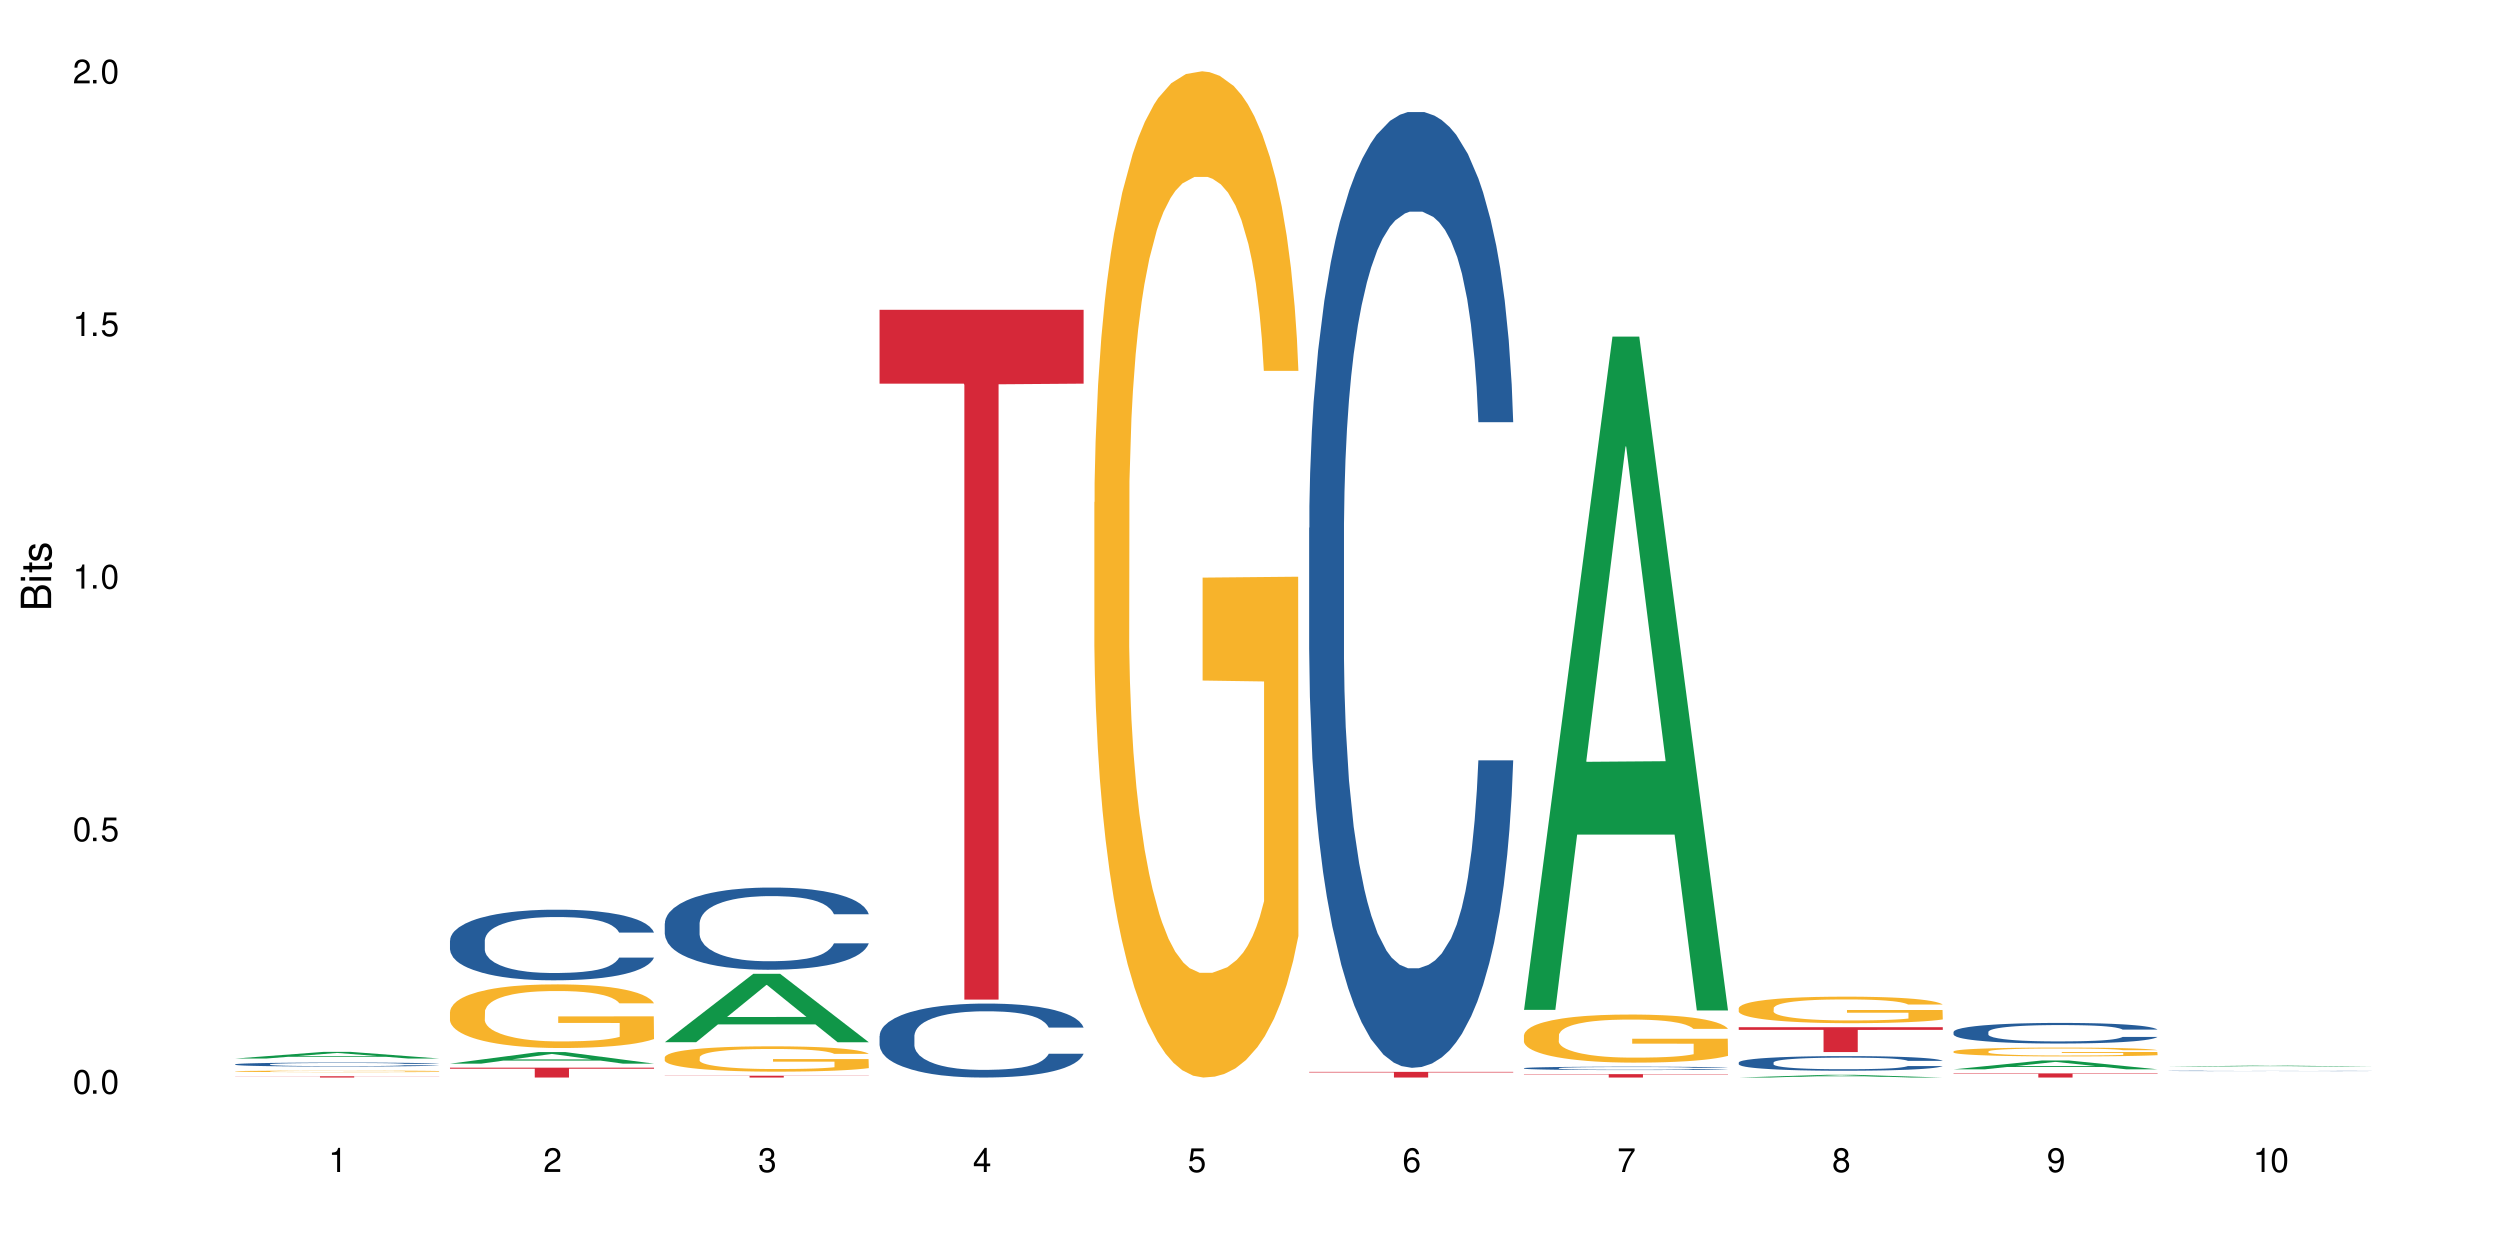<?xml version="1.0" encoding="UTF-8"?>
<svg xmlns="http://www.w3.org/2000/svg" xmlns:xlink="http://www.w3.org/1999/xlink" width="720" height="360" viewBox="0 0 720 360">
<defs>
<g>
<g id="glyph-0-0">
</g>
<g id="glyph-0-1">
<path d="M 2.641 -6.938 C 2 -6.938 1.422 -6.656 1.078 -6.172 C 0.641 -5.562 0.406 -4.641 0.406 -3.359 C 0.406 -1.016 1.188 0.219 2.641 0.219 C 4.078 0.219 4.859 -1.016 4.859 -3.297 C 4.859 -4.641 4.656 -5.547 4.203 -6.172 C 3.844 -6.656 3.281 -6.938 2.641 -6.938 Z M 2.641 -6.188 C 3.547 -6.188 4 -5.25 4 -3.375 C 4 -1.406 3.562 -0.484 2.625 -0.484 C 1.734 -0.484 1.281 -1.438 1.281 -3.344 C 1.281 -5.25 1.734 -6.188 2.641 -6.188 Z M 2.641 -6.188 "/>
</g>
<g id="glyph-0-2">
<path d="M 1.828 -1 L 0.828 -1 L 0.828 0 L 1.828 0 Z M 1.828 -1 "/>
</g>
<g id="glyph-0-3">
<path d="M 4.562 -6.797 L 1.062 -6.797 L 0.547 -3.094 L 1.328 -3.094 C 1.719 -3.562 2.047 -3.734 2.578 -3.734 C 3.484 -3.734 4.062 -3.109 4.062 -2.094 C 4.062 -1.125 3.484 -0.531 2.578 -0.531 C 1.828 -0.531 1.375 -0.906 1.188 -1.672 L 0.328 -1.672 C 0.453 -1.109 0.547 -0.844 0.75 -0.594 C 1.125 -0.078 1.828 0.219 2.594 0.219 C 3.969 0.219 4.922 -0.781 4.922 -2.219 C 4.922 -3.562 4.031 -4.484 2.719 -4.484 C 2.25 -4.484 1.859 -4.359 1.469 -4.062 L 1.734 -5.969 L 4.562 -5.969 Z M 4.562 -6.797 "/>
</g>
<g id="glyph-0-4">
<path d="M 2.484 -4.938 L 2.484 0 L 3.328 0 L 3.328 -6.938 L 2.766 -6.938 C 2.469 -5.875 2.281 -5.734 0.984 -5.562 L 0.984 -4.938 Z M 2.484 -4.938 "/>
</g>
<g id="glyph-0-5">
<path d="M 4.859 -0.828 L 1.281 -0.828 C 1.359 -1.406 1.672 -1.781 2.5 -2.281 L 3.469 -2.828 C 4.406 -3.344 4.906 -4.062 4.906 -4.906 C 4.906 -5.484 4.672 -6.031 4.266 -6.406 C 3.859 -6.766 3.375 -6.938 2.719 -6.938 C 1.859 -6.938 1.219 -6.625 0.844 -6.031 C 0.609 -5.672 0.5 -5.234 0.484 -4.531 L 1.328 -4.531 C 1.359 -5.016 1.406 -5.281 1.531 -5.516 C 1.75 -5.938 2.188 -6.203 2.703 -6.203 C 3.469 -6.203 4.031 -5.641 4.031 -4.891 C 4.031 -4.344 3.719 -3.859 3.125 -3.516 L 2.234 -3 C 0.812 -2.172 0.406 -1.531 0.328 -0.016 L 4.859 -0.016 Z M 4.859 -0.828 "/>
</g>
<g id="glyph-0-6">
<path d="M 2.125 -3.188 L 2.578 -3.188 C 3.5 -3.188 3.984 -2.766 3.984 -1.922 C 3.984 -1.062 3.469 -0.531 2.594 -0.531 C 1.656 -0.531 1.203 -1 1.156 -2.016 L 0.312 -2.016 C 0.344 -1.453 0.438 -1.094 0.609 -0.781 C 0.953 -0.109 1.625 0.219 2.547 0.219 C 3.953 0.219 4.859 -0.625 4.859 -1.938 C 4.859 -2.828 4.516 -3.297 3.703 -3.594 C 4.344 -3.844 4.656 -4.328 4.656 -5.031 C 4.656 -6.219 3.875 -6.938 2.578 -6.938 C 1.203 -6.938 0.484 -6.172 0.453 -4.703 L 1.297 -4.703 C 1.312 -5.125 1.344 -5.359 1.453 -5.578 C 1.641 -5.969 2.062 -6.203 2.594 -6.203 C 3.344 -6.203 3.797 -5.75 3.797 -5 C 3.797 -4.516 3.609 -4.219 3.25 -4.047 C 3.016 -3.953 2.703 -3.922 2.125 -3.906 Z M 2.125 -3.188 "/>
</g>
<g id="glyph-0-7">
<path d="M 3.141 -1.672 L 3.141 0 L 3.984 0 L 3.984 -1.672 L 4.984 -1.672 L 4.984 -2.438 L 3.984 -2.438 L 3.984 -6.938 L 3.359 -6.938 L 0.266 -2.578 L 0.266 -1.672 Z M 3.141 -2.438 L 1 -2.438 L 3.141 -5.5 Z M 3.141 -2.438 "/>
</g>
<g id="glyph-0-8">
<path d="M 4.781 -5.125 C 4.609 -6.266 3.891 -6.938 2.844 -6.938 C 2.094 -6.938 1.422 -6.578 1.031 -5.953 C 0.594 -5.266 0.406 -4.422 0.406 -3.172 C 0.406 -2 0.578 -1.25 0.984 -0.641 C 1.359 -0.078 1.953 0.219 2.703 0.219 C 3.984 0.219 4.922 -0.75 4.922 -2.094 C 4.922 -3.375 4.062 -4.281 2.844 -4.281 C 2.172 -4.281 1.641 -4.031 1.281 -3.516 C 1.281 -5.234 1.828 -6.188 2.797 -6.188 C 3.391 -6.188 3.797 -5.797 3.938 -5.125 Z M 2.734 -3.531 C 3.547 -3.531 4.062 -2.953 4.062 -2.031 C 4.062 -1.156 3.484 -0.531 2.703 -0.531 C 1.922 -0.531 1.328 -1.188 1.328 -2.078 C 1.328 -2.938 1.906 -3.531 2.734 -3.531 Z M 2.734 -3.531 "/>
</g>
<g id="glyph-0-9">
<path d="M 4.984 -6.797 L 0.438 -6.797 L 0.438 -5.969 L 4.109 -5.969 C 2.5 -3.656 1.828 -2.234 1.328 0 L 2.219 0 C 2.594 -2.172 3.453 -4.047 4.984 -6.094 Z M 4.984 -6.797 "/>
</g>
<g id="glyph-0-10">
<path d="M 3.75 -3.656 C 4.469 -4.094 4.688 -4.438 4.688 -5.078 C 4.688 -6.172 3.844 -6.938 2.641 -6.938 C 1.438 -6.938 0.594 -6.172 0.594 -5.094 C 0.594 -4.438 0.812 -4.094 1.516 -3.656 C 0.734 -3.266 0.359 -2.703 0.359 -1.922 C 0.359 -0.656 1.281 0.219 2.641 0.219 C 3.984 0.219 4.922 -0.656 4.922 -1.922 C 4.922 -2.703 4.531 -3.266 3.75 -3.656 Z M 2.641 -6.188 C 3.359 -6.188 3.812 -5.75 3.812 -5.062 C 3.812 -4.406 3.344 -3.984 2.641 -3.984 C 1.922 -3.984 1.453 -4.406 1.453 -5.078 C 1.453 -5.75 1.922 -6.188 2.641 -6.188 Z M 2.641 -3.266 C 3.484 -3.266 4.062 -2.719 4.062 -1.906 C 4.062 -1.078 3.484 -0.531 2.625 -0.531 C 1.797 -0.531 1.219 -1.094 1.219 -1.906 C 1.219 -2.719 1.781 -3.266 2.641 -3.266 Z M 2.641 -3.266 "/>
</g>
<g id="glyph-0-11">
<path d="M 0.516 -1.578 C 0.672 -0.453 1.406 0.219 2.438 0.219 C 3.188 0.219 3.859 -0.141 4.266 -0.766 C 4.688 -1.453 4.891 -2.297 4.891 -3.547 C 4.891 -4.719 4.703 -5.453 4.312 -6.078 C 3.938 -6.641 3.344 -6.938 2.594 -6.938 C 1.297 -6.938 0.359 -5.969 0.359 -4.625 C 0.359 -3.344 1.234 -2.453 2.453 -2.453 C 3.094 -2.453 3.578 -2.672 4.016 -3.203 C 4 -1.484 3.469 -0.531 2.5 -0.531 C 1.906 -0.531 1.484 -0.906 1.359 -1.578 Z M 2.578 -6.203 C 3.375 -6.203 3.969 -5.531 3.969 -4.641 C 3.969 -3.797 3.391 -3.188 2.547 -3.188 C 1.734 -3.188 1.234 -3.766 1.234 -4.688 C 1.234 -5.562 1.797 -6.203 2.578 -6.203 Z M 2.578 -6.203 "/>
</g>
<g id="glyph-1-0">
</g>
<g id="glyph-1-1">
<path d="M 0 -0.953 L 0 -4.891 C 0 -5.719 -0.234 -6.344 -0.734 -6.797 C -1.188 -7.234 -1.812 -7.469 -2.5 -7.469 C -3.547 -7.469 -4.188 -7 -4.625 -5.875 C -4.984 -6.688 -5.625 -7.094 -6.531 -7.094 C -7.172 -7.094 -7.734 -6.859 -8.141 -6.391 C -8.562 -5.922 -8.75 -5.344 -8.75 -4.5 L -8.75 -0.953 Z M -4.984 -2.062 L -7.766 -2.062 L -7.766 -4.219 C -7.766 -4.844 -7.688 -5.203 -7.453 -5.5 C -7.219 -5.812 -6.859 -5.969 -6.375 -5.969 C -5.891 -5.969 -5.531 -5.812 -5.297 -5.5 C -5.062 -5.203 -4.984 -4.844 -4.984 -4.219 Z M -0.984 -2.062 L -4 -2.062 L -4 -4.781 C -4 -5.766 -3.438 -6.359 -2.484 -6.359 C -1.547 -6.359 -0.984 -5.766 -0.984 -4.781 Z M -0.984 -2.062 "/>
</g>
<g id="glyph-1-2">
<path d="M -6.281 -1.797 L -6.281 -0.797 L 0 -0.797 L 0 -1.797 Z M -8.75 -1.797 L -8.75 -0.797 L -7.484 -0.797 L -7.484 -1.797 Z M -8.75 -1.797 "/>
</g>
<g id="glyph-1-3">
<path d="M -6.281 -3.047 L -6.281 -2.016 L -8.016 -2.016 L -8.016 -1.016 L -6.281 -1.016 L -6.281 -0.172 L -5.469 -0.172 L -5.469 -1.016 L -0.719 -1.016 C -0.078 -1.016 0.281 -1.453 0.281 -2.234 C 0.281 -2.5 0.25 -2.719 0.188 -3.047 L -0.641 -3.047 C -0.609 -2.906 -0.594 -2.766 -0.594 -2.562 C -0.594 -2.141 -0.719 -2.016 -1.156 -2.016 L -5.469 -2.016 L -5.469 -3.047 Z M -6.281 -3.047 "/>
</g>
<g id="glyph-1-4">
<path d="M -4.531 -5.25 C -5.766 -5.25 -6.469 -4.422 -6.469 -2.969 C -6.469 -1.516 -5.719 -0.562 -4.547 -0.562 C -3.562 -0.562 -3.094 -1.062 -2.734 -2.562 L -2.516 -3.484 C -2.344 -4.188 -2.094 -4.469 -1.641 -4.469 C -1.047 -4.469 -0.641 -3.875 -0.641 -3 C -0.641 -2.453 -0.797 -2 -1.062 -1.75 C -1.25 -1.594 -1.422 -1.531 -1.875 -1.469 L -1.875 -0.406 C -0.422 -0.453 0.281 -1.266 0.281 -2.922 C 0.281 -4.5 -0.5 -5.516 -1.719 -5.516 C -2.656 -5.516 -3.172 -4.984 -3.469 -3.734 L -3.703 -2.766 C -3.891 -1.953 -4.156 -1.609 -4.594 -1.609 C -5.188 -1.609 -5.547 -2.125 -5.547 -2.938 C -5.547 -3.75 -5.203 -4.172 -4.531 -4.203 Z M -4.531 -5.25 "/>
</g>
</g>
</defs>
<rect x="-72" y="-36" width="864" height="432" fill="rgb(100%, 100%, 100%)" fill-opacity="1"/>
<path fill-rule="nonzero" fill="rgb(6.275%, 58.824%, 28.235%)" fill-opacity="1" d="M 67.73 304.852 L 67.793 304.852 L 93.223 302.938 L 100.945 302.938 L 126.5 304.855 L 117.52 304.855 L 111.117 304.355 L 83.051 304.355 L 76.773 304.852 L 67.73 304.852 L 85.75 304.148 L 108.543 304.145 L 97.176 303.25 L 97.051 303.25 L 96.926 303.254 L 85.688 304.145 L 85.75 304.148 Z M 67.73 304.852 "/>
<path fill-rule="nonzero" fill="rgb(14.51%, 36.078%, 60%)" fill-opacity="1" d="M 67.73 306.52 L 67.801 306.516 L 67.801 306.492 L 68.02 306.453 L 68.52 306.402 L 69.02 306.367 L 70.312 306.305 L 72.102 306.246 L 73.965 306.199 L 75.328 306.172 L 76.547 306.152 L 79.34 306.113 L 81.133 306.094 L 83.066 306.074 L 85.434 306.055 L 87.152 306.047 L 91.023 306.027 L 93.891 306.023 L 96.113 306.02 L 100.914 306.02 L 103.781 306.023 L 105.859 306.027 L 108.152 306.035 L 110.086 306.047 L 113.457 306.07 L 116.465 306.098 L 117.828 306.113 L 119.977 306.148 L 121.625 306.18 L 122.773 306.207 L 124.062 306.246 L 125.207 306.293 L 126.07 306.348 L 126.5 306.391 L 116.465 306.391 L 115.965 306.348 L 115.391 306.316 L 114.316 306.273 L 113.238 306.242 L 111.734 306.211 L 110.375 306.191 L 108.512 306.172 L 106.863 306.16 L 105.141 306.152 L 103.492 306.145 L 100.34 306.137 L 96.684 306.137 L 95.324 306.141 L 92.527 306.148 L 91.023 306.156 L 88.871 306.172 L 87.367 306.184 L 85.578 306.207 L 84.359 306.223 L 82.852 306.25 L 81.777 306.273 L 80.559 306.309 L 79.844 306.336 L 79.199 306.363 L 78.625 306.398 L 78.195 306.438 L 77.906 306.477 L 77.766 306.512 L 77.766 306.676 L 77.906 306.711 L 78.266 306.758 L 79.199 306.82 L 80.559 306.875 L 82.137 306.922 L 83.641 306.953 L 84.5 306.965 L 85.648 306.984 L 87.441 307.004 L 90.02 307.023 L 91.523 307.035 L 93.816 307.043 L 96.184 307.047 L 99.336 307.047 L 102.133 307.043 L 103.996 307.035 L 105.93 307.027 L 108.582 307.012 L 110.23 306.992 L 111.664 306.973 L 112.738 306.953 L 113.457 306.938 L 114.531 306.906 L 115.391 306.867 L 116.035 306.832 L 116.465 306.797 L 126.5 306.797 L 126.07 306.84 L 125.422 306.879 L 124.777 306.91 L 123.777 306.945 L 122.629 306.98 L 120.98 307.016 L 119.617 307.039 L 117.828 307.066 L 116.18 307.086 L 114.387 307.105 L 111.734 307.125 L 110.016 307.137 L 108.152 307.145 L 105.93 307.152 L 103.137 307.16 L 100.125 307.164 L 94.32 307.164 L 92.098 307.16 L 89.16 307.148 L 85.504 307.133 L 82.852 307.109 L 80.773 307.09 L 78.984 307.07 L 76.977 307.043 L 74.395 306.996 L 72.82 306.961 L 71.746 306.93 L 70.527 306.891 L 69.664 306.852 L 68.664 306.793 L 67.945 306.719 L 67.73 306.664 Z M 67.73 306.52 "/>
<path fill-rule="nonzero" fill="rgb(96.863%, 70.196%, 16.863%)" fill-opacity="1" d="M 67.73 308.527 L 67.801 308.527 L 67.801 308.52 L 68.09 308.5 L 68.805 308.473 L 69.738 308.453 L 70.742 308.434 L 71.387 308.426 L 72.461 308.414 L 73.395 308.406 L 75.758 308.387 L 78.77 308.367 L 80.418 308.359 L 82.281 308.352 L 84.93 308.344 L 86.148 308.344 L 89.875 308.336 L 94.105 308.332 L 98.762 308.328 L 100.914 308.328 L 103.852 308.332 L 107.863 308.336 L 110.16 308.34 L 111.949 308.344 L 113.812 308.352 L 116.105 308.359 L 118.258 308.367 L 121.695 308.391 L 123.129 308.406 L 124.348 308.422 L 125.422 308.438 L 126.07 308.453 L 126.5 308.469 L 116.535 308.469 L 115.965 308.453 L 115.32 308.441 L 114.242 308.426 L 112.094 308.41 L 110.086 308.398 L 108.367 308.391 L 106.215 308.387 L 104.137 308.383 L 101.773 308.379 L 96.543 308.379 L 93.102 308.383 L 91.094 308.383 L 89.66 308.387 L 87.656 308.395 L 86.438 308.398 L 85.719 308.402 L 83.57 308.414 L 82.137 308.426 L 81.348 308.434 L 80.344 308.449 L 79.629 308.461 L 78.84 308.477 L 78.41 308.488 L 77.836 308.52 L 77.766 308.594 L 77.98 308.609 L 78.41 308.629 L 78.984 308.641 L 79.844 308.66 L 80.703 308.672 L 82.207 308.688 L 83.496 308.699 L 84.5 308.707 L 86.438 308.715 L 87.227 308.719 L 89.09 308.727 L 91.023 308.734 L 93.387 308.738 L 95.18 308.742 L 106 308.742 L 108.727 308.738 L 110.59 308.734 L 111.809 308.73 L 113.312 308.727 L 114.387 308.723 L 115.391 308.719 L 116.609 308.711 L 116.609 308.609 L 98.906 308.609 L 98.906 308.562 L 126.426 308.562 L 126.5 308.727 L 124.992 308.738 L 123.129 308.75 L 121.34 308.758 L 119.477 308.766 L 116.824 308.773 L 114.672 308.777 L 111.375 308.785 L 108.367 308.789 L 105.215 308.789 L 102.418 308.793 L 96.184 308.793 L 93.031 308.789 L 90.52 308.785 L 85.934 308.777 L 83.066 308.766 L 81.203 308.758 L 79.27 308.75 L 77.336 308.738 L 75.613 308.73 L 74.469 308.719 L 73.32 308.711 L 72.102 308.695 L 70.957 308.684 L 70.098 308.668 L 69.309 308.656 L 68.734 308.641 L 68.16 308.621 L 67.875 308.605 L 67.73 308.594 Z M 67.73 308.527 "/>
<path fill-rule="nonzero" fill="rgb(83.922%, 15.686%, 22.353%)" fill-opacity="1" d="M 67.73 309.957 L 126.5 309.957 L 126.5 309.996 L 102.008 309.996 L 102.008 310.332 L 92.152 310.332 L 92.152 309.996 L 67.73 309.996 Z M 67.73 309.957 "/>
<path fill-rule="nonzero" fill="rgb(6.275%, 58.824%, 28.235%)" fill-opacity="1" d="M 129.594 306.328 L 129.656 306.328 L 155.082 302.996 L 162.805 302.996 L 188.359 306.332 L 179.383 306.332 L 172.977 305.461 L 144.91 305.461 L 138.633 306.328 L 129.594 306.328 L 147.613 305.102 L 170.402 305.098 L 159.039 303.543 L 158.914 303.539 L 158.789 303.547 L 147.547 305.098 L 147.613 305.102 Z M 129.594 306.328 "/>
<path fill-rule="nonzero" fill="rgb(14.51%, 36.078%, 60%)" fill-opacity="1" d="M 129.594 270.844 L 129.664 270.828 L 129.664 270.379 L 129.879 269.676 L 130.379 268.781 L 130.883 268.168 L 132.172 267.07 L 133.965 266.012 L 135.828 265.195 L 137.188 264.711 L 138.406 264.34 L 141.203 263.652 L 142.992 263.297 L 144.93 262.984 L 147.293 262.668 L 149.016 262.48 L 152.883 262.184 L 155.75 262.055 L 157.973 261.996 L 162.773 261.996 L 165.641 262.07 L 167.719 262.164 L 170.012 262.312 L 171.949 262.48 L 175.316 262.891 L 178.324 263.41 L 179.688 263.707 L 181.836 264.285 L 183.484 264.84 L 184.633 265.324 L 185.922 266.012 L 187.07 266.848 L 187.93 267.797 L 188.359 268.598 L 178.324 268.598 L 177.824 267.852 L 177.25 267.277 L 176.176 266.516 L 175.102 265.977 L 173.598 265.438 L 172.234 265.082 L 170.371 264.73 L 168.723 264.508 L 167.004 264.34 L 165.355 264.227 L 162.199 264.117 L 158.547 264.117 L 157.184 264.152 L 154.391 264.301 L 152.883 264.434 L 150.734 264.691 L 149.23 264.934 L 147.438 265.305 L 146.219 265.621 L 144.715 266.105 L 143.641 266.531 L 142.422 267.145 L 141.703 267.609 L 141.059 268.133 L 140.484 268.746 L 140.055 269.395 L 139.77 270.082 L 139.625 270.754 L 139.625 273.633 L 139.77 274.305 L 140.129 275.082 L 141.059 276.219 L 142.422 277.203 L 143.996 277.984 L 145.504 278.543 L 146.363 278.801 L 147.508 279.098 L 149.301 279.469 L 151.879 279.844 L 153.387 279.992 L 155.68 280.141 L 158.043 280.215 L 161.199 280.215 L 163.992 280.141 L 165.855 280.047 L 167.789 279.898 L 170.441 279.582 L 172.09 279.285 L 173.523 278.93 L 174.598 278.578 L 175.316 278.281 L 176.391 277.703 L 177.25 277.074 L 177.895 276.422 L 178.324 275.789 L 188.359 275.789 L 187.93 276.535 L 187.285 277.258 L 186.641 277.797 L 185.637 278.449 L 184.488 279.023 L 182.84 279.676 L 181.48 280.102 L 179.688 280.566 L 178.039 280.922 L 176.246 281.238 L 173.598 281.609 L 171.875 281.793 L 170.012 281.961 L 167.789 282.109 L 164.996 282.238 L 161.984 282.316 L 159.191 282.332 L 156.18 282.297 L 153.957 282.223 L 151.02 282.055 L 147.367 281.719 L 144.715 281.367 L 142.637 281.012 L 140.844 280.641 L 138.836 280.141 L 136.258 279.32 L 134.68 278.691 L 133.605 278.168 L 132.387 277.445 L 131.527 276.793 L 130.523 275.754 L 129.809 274.434 L 129.594 273.41 Z M 129.594 270.844 "/>
<path fill-rule="nonzero" fill="rgb(96.863%, 70.196%, 16.863%)" fill-opacity="1" d="M 129.594 291.352 L 129.664 291.332 L 129.664 291 L 129.949 290.246 L 130.668 289.207 L 131.598 288.352 L 132.602 287.684 L 133.246 287.332 L 134.32 286.828 L 135.254 286.461 L 137.617 285.707 L 140.629 285.004 L 142.277 284.703 L 144.141 284.418 L 146.793 284.102 L 148.012 283.984 L 151.738 283.715 L 155.965 283.547 L 160.625 283.496 L 162.773 283.516 L 165.711 283.582 L 169.727 283.766 L 172.02 283.934 L 173.812 284.102 L 175.676 284.316 L 177.969 284.652 L 180.117 285.055 L 181.836 285.457 L 183.559 285.957 L 184.992 286.496 L 186.211 287.082 L 187.285 287.785 L 187.93 288.371 L 188.359 288.957 L 178.398 288.957 L 177.824 288.371 L 177.18 287.918 L 176.105 287.363 L 175.031 286.965 L 173.953 286.645 L 171.949 286.211 L 170.227 285.941 L 168.078 285.707 L 166 285.555 L 163.633 285.457 L 162.199 285.422 L 158.402 285.422 L 154.961 285.539 L 152.957 285.672 L 151.523 285.809 L 149.516 286.059 L 148.297 286.262 L 147.582 286.395 L 145.43 286.914 L 143.996 287.383 L 143.207 287.699 L 142.207 288.203 L 141.488 288.656 L 140.699 289.324 L 140.27 289.828 L 139.695 290.965 L 139.625 293.98 L 139.84 294.617 L 140.27 295.301 L 140.844 295.906 L 141.703 296.543 L 142.562 297.027 L 144.07 297.68 L 145.359 298.117 L 146.363 298.398 L 148.297 298.852 L 149.086 299.004 L 150.949 299.305 L 152.883 299.539 L 155.25 299.738 L 157.039 299.84 L 159.906 299.922 L 163.562 299.922 L 167.863 299.824 L 170.586 299.688 L 172.449 299.555 L 173.668 299.438 L 175.172 299.254 L 176.246 299.086 L 177.25 298.902 L 178.469 298.617 L 178.469 294.617 L 160.766 294.598 L 160.766 292.723 L 188.289 292.707 L 188.359 299.254 L 186.855 299.707 L 184.992 300.141 L 183.199 300.477 L 181.336 300.762 L 178.684 301.078 L 176.535 301.281 L 173.238 301.516 L 170.227 301.664 L 167.074 301.766 L 164.277 301.816 L 160.984 301.832 L 158.043 301.801 L 154.891 301.699 L 152.383 301.566 L 150.09 301.398 L 147.797 301.18 L 144.93 300.828 L 143.066 300.543 L 141.129 300.191 L 139.195 299.773 L 137.477 299.32 L 136.328 298.969 L 135.184 298.566 L 133.965 298.066 L 132.816 297.496 L 131.957 296.977 L 131.168 296.391 L 130.594 295.84 L 130.023 295.086 L 129.734 294.48 L 129.594 293.961 Z M 129.594 291.352 "/>
<path fill-rule="nonzero" fill="rgb(83.922%, 15.686%, 22.353%)" fill-opacity="1" d="M 129.594 307.496 L 188.359 307.496 L 188.359 307.801 L 163.867 307.801 L 163.867 310.332 L 154.012 310.332 L 154.012 307.805 L 153.871 307.801 L 129.594 307.801 Z M 129.594 307.496 "/>
<path fill-rule="nonzero" fill="rgb(6.275%, 58.824%, 28.235%)" fill-opacity="1" d="M 191.453 300.156 L 191.516 300.137 L 216.945 280.457 L 224.668 280.457 L 250.219 300.176 L 241.242 300.176 L 234.84 295.027 L 206.773 295.027 L 200.492 300.156 L 191.453 300.156 L 209.473 292.898 L 232.266 292.879 L 220.898 283.68 L 220.773 283.66 L 220.648 283.719 L 209.41 292.879 L 209.473 292.898 Z M 191.453 300.156 "/>
<path fill-rule="nonzero" fill="rgb(14.51%, 36.078%, 60%)" fill-opacity="1" d="M 191.453 265.926 L 191.523 265.906 L 191.523 265.387 L 191.738 264.562 L 192.242 263.523 L 192.742 262.812 L 194.031 261.535 L 195.824 260.301 L 197.688 259.352 L 199.051 258.789 L 200.27 258.355 L 203.062 257.555 L 204.855 257.145 L 206.789 256.777 L 209.156 256.406 L 210.875 256.191 L 214.746 255.844 L 217.613 255.695 L 219.832 255.629 L 224.637 255.629 L 227.5 255.715 L 229.582 255.824 L 231.875 255.996 L 233.809 256.191 L 237.176 256.668 L 240.188 257.273 L 241.547 257.621 L 243.699 258.289 L 245.348 258.938 L 246.492 259.5 L 247.785 260.301 L 248.93 261.273 L 249.789 262.379 L 250.219 263.309 L 240.188 263.309 L 239.684 262.441 L 239.113 261.773 L 238.035 260.887 L 236.961 260.258 L 235.457 259.633 L 234.094 259.219 L 232.23 258.809 L 230.582 258.551 L 228.863 258.355 L 227.215 258.227 L 224.062 258.094 L 220.406 258.094 L 219.043 258.137 L 216.25 258.312 L 214.746 258.461 L 212.594 258.766 L 211.09 259.047 L 209.297 259.48 L 208.078 259.848 L 206.574 260.41 L 205.5 260.906 L 204.281 261.621 L 203.566 262.16 L 202.918 262.77 L 202.348 263.48 L 201.918 264.238 L 201.629 265.039 L 201.484 265.816 L 201.484 269.172 L 201.629 269.949 L 201.988 270.859 L 202.918 272.18 L 204.281 273.324 L 205.859 274.234 L 207.363 274.883 L 208.223 275.184 L 209.371 275.531 L 211.16 275.965 L 213.742 276.395 L 215.246 276.57 L 217.539 276.742 L 219.906 276.828 L 223.059 276.828 L 225.852 276.742 L 227.715 276.633 L 229.652 276.461 L 232.305 276.094 L 233.953 275.746 L 235.387 275.336 L 236.461 274.926 L 237.176 274.578 L 238.254 273.91 L 239.113 273.172 L 239.758 272.414 L 240.188 271.68 L 250.219 271.68 L 249.789 272.547 L 249.145 273.391 L 248.5 274.016 L 247.496 274.773 L 246.352 275.445 L 244.703 276.203 L 243.34 276.699 L 241.547 277.238 L 239.898 277.652 L 238.109 278.02 L 235.457 278.453 L 233.738 278.668 L 231.875 278.863 L 229.652 279.035 L 226.855 279.188 L 223.848 279.273 L 221.051 279.297 L 218.043 279.25 L 215.82 279.164 L 212.883 278.969 L 209.227 278.582 L 206.574 278.172 L 204.496 277.758 L 202.703 277.328 L 200.699 276.742 L 198.117 275.789 L 196.543 275.055 L 195.465 274.449 L 194.246 273.605 L 193.387 272.848 L 192.383 271.637 L 191.668 270.102 L 191.453 268.91 Z M 191.453 265.926 "/>
<path fill-rule="nonzero" fill="rgb(96.863%, 70.196%, 16.863%)" fill-opacity="1" d="M 191.453 304.465 L 191.523 304.461 L 191.523 304.324 L 191.812 304.027 L 192.527 303.613 L 193.461 303.273 L 194.461 303.004 L 195.109 302.867 L 196.184 302.664 L 197.113 302.52 L 199.48 302.219 L 202.488 301.938 L 204.137 301.82 L 206 301.707 L 208.652 301.578 L 209.871 301.531 L 213.598 301.426 L 217.828 301.359 L 222.484 301.34 L 224.637 301.344 L 227.574 301.371 L 231.586 301.445 L 233.879 301.512 L 235.672 301.578 L 237.535 301.664 L 239.828 301.797 L 241.98 301.957 L 243.699 302.117 L 245.418 302.32 L 246.852 302.531 L 248.07 302.766 L 249.145 303.047 L 249.789 303.277 L 250.219 303.512 L 240.258 303.512 L 239.684 303.277 L 239.039 303.098 L 237.965 302.879 L 236.891 302.719 L 235.816 302.594 L 233.809 302.418 L 232.09 302.312 L 229.938 302.219 L 227.859 302.16 L 225.496 302.117 L 224.062 302.105 L 220.262 302.105 L 216.824 302.152 L 214.816 302.207 L 213.383 302.258 L 211.375 302.359 L 210.156 302.438 L 209.441 302.492 L 207.293 302.699 L 205.859 302.887 L 205.07 303.012 L 204.066 303.211 L 203.348 303.391 L 202.562 303.66 L 202.133 303.859 L 201.559 304.312 L 201.484 305.512 L 201.703 305.766 L 202.133 306.039 L 202.703 306.277 L 203.566 306.531 L 204.426 306.727 L 205.93 306.984 L 207.219 307.16 L 208.223 307.273 L 210.156 307.453 L 210.945 307.512 L 212.809 307.633 L 214.746 307.727 L 217.109 307.805 L 218.902 307.848 L 221.77 307.879 L 225.422 307.879 L 229.723 307.84 L 232.445 307.785 L 234.309 307.734 L 235.527 307.688 L 237.035 307.613 L 238.109 307.547 L 239.113 307.473 L 240.332 307.359 L 240.332 305.766 L 222.629 305.758 L 222.629 305.012 L 250.148 305.004 L 250.219 307.613 L 248.715 307.793 L 246.852 307.965 L 245.059 308.098 L 243.195 308.211 L 240.547 308.34 L 238.395 308.418 L 235.098 308.512 L 232.09 308.574 L 228.934 308.613 L 226.141 308.633 L 222.844 308.641 L 219.906 308.625 L 216.75 308.586 L 214.242 308.531 L 211.949 308.465 L 209.656 308.379 L 206.789 308.238 L 204.926 308.125 L 202.992 307.984 L 201.055 307.82 L 199.336 307.641 L 198.191 307.5 L 197.043 307.34 L 195.824 307.141 L 194.68 306.914 L 193.816 306.707 L 193.031 306.473 L 192.457 306.254 L 191.883 305.953 L 191.598 305.711 L 191.453 305.504 Z M 191.453 304.465 "/>
<path fill-rule="nonzero" fill="rgb(83.922%, 15.686%, 22.353%)" fill-opacity="1" d="M 191.453 309.805 L 250.219 309.805 L 250.219 309.859 L 225.727 309.859 L 225.727 310.332 L 215.875 310.332 L 215.875 309.859 L 191.453 309.859 Z M 191.453 309.805 "/>
<path fill-rule="nonzero" fill="rgb(14.51%, 36.078%, 60%)" fill-opacity="1" d="M 253.312 298.309 L 253.387 298.289 L 253.387 297.82 L 253.602 297.082 L 254.102 296.148 L 254.605 295.504 L 255.895 294.355 L 257.684 293.246 L 259.547 292.391 L 260.91 291.887 L 262.129 291.496 L 264.922 290.777 L 266.715 290.406 L 268.652 290.074 L 271.016 289.746 L 272.734 289.551 L 276.605 289.238 L 279.473 289.102 L 281.695 289.043 L 286.496 289.043 L 289.363 289.121 L 291.441 289.219 L 293.734 289.375 L 295.668 289.551 L 299.039 289.977 L 302.047 290.523 L 303.41 290.836 L 305.559 291.438 L 307.207 292.023 L 308.355 292.527 L 309.645 293.246 L 310.793 294.125 L 311.652 295.117 L 312.082 295.953 L 302.047 295.953 L 301.547 295.176 L 300.973 294.57 L 299.898 293.773 L 298.824 293.207 L 297.316 292.645 L 295.957 292.273 L 294.094 291.906 L 292.445 291.672 L 290.723 291.496 L 289.074 291.379 L 285.922 291.262 L 282.266 291.262 L 280.906 291.301 L 278.109 291.457 L 276.605 291.594 L 274.457 291.867 L 272.949 292.117 L 271.16 292.508 L 269.941 292.84 L 268.434 293.344 L 267.359 293.793 L 266.141 294.434 L 265.426 294.922 L 264.781 295.465 L 264.207 296.109 L 263.777 296.789 L 263.492 297.508 L 263.348 298.211 L 263.348 301.227 L 263.492 301.926 L 263.848 302.742 L 264.781 303.93 L 266.141 304.961 L 267.719 305.777 L 269.223 306.363 L 270.082 306.637 L 271.23 306.945 L 273.023 307.336 L 275.602 307.727 L 277.105 307.879 L 279.402 308.035 L 281.766 308.113 L 284.918 308.113 L 287.715 308.035 L 289.578 307.938 L 291.512 307.785 L 294.164 307.453 L 295.812 307.141 L 297.246 306.77 L 298.32 306.402 L 299.039 306.09 L 300.113 305.488 L 300.973 304.824 L 301.617 304.145 L 302.047 303.484 L 312.082 303.484 L 311.652 304.262 L 311.008 305.02 L 310.363 305.586 L 309.359 306.266 L 308.211 306.867 L 306.562 307.551 L 305.203 307.996 L 303.41 308.484 L 301.762 308.855 L 299.969 309.184 L 297.316 309.574 L 295.598 309.77 L 293.734 309.941 L 291.512 310.098 L 288.719 310.234 L 285.707 310.312 L 282.914 310.332 L 279.902 310.293 L 277.68 310.215 L 274.742 310.039 L 271.086 309.691 L 268.434 309.32 L 266.355 308.949 L 264.566 308.562 L 262.559 308.035 L 259.98 307.18 L 258.402 306.52 L 257.328 305.973 L 256.109 305.215 L 255.25 304.535 L 254.246 303.445 L 253.527 302.062 L 253.312 300.992 Z M 253.312 298.309 "/>
<path fill-rule="nonzero" fill="rgb(83.922%, 15.686%, 22.353%)" fill-opacity="1" d="M 253.312 89.223 L 312.082 89.223 L 312.082 110.488 L 287.59 110.676 L 287.59 287.879 L 277.734 287.879 L 277.734 110.859 L 277.594 110.488 L 253.312 110.488 Z M 253.312 89.223 "/>
<path fill-rule="nonzero" fill="rgb(96.863%, 70.196%, 16.863%)" fill-opacity="1" d="M 315.176 144.652 L 315.246 144.387 L 315.246 139.094 L 315.531 127.184 L 316.25 110.777 L 317.18 97.277 L 318.184 86.691 L 318.828 81.133 L 319.906 73.195 L 320.836 67.371 L 323.203 55.461 L 326.211 44.348 L 327.859 39.582 L 329.723 35.082 L 332.375 30.055 L 333.594 28.203 L 337.32 23.965 L 341.547 21.32 L 346.207 20.527 L 348.355 20.789 L 351.297 21.848 L 355.309 24.762 L 357.602 27.406 L 359.395 30.055 L 361.258 33.496 L 363.551 38.789 L 365.699 45.141 L 367.422 51.492 L 369.141 59.43 L 370.574 67.902 L 371.793 77.164 L 372.867 88.281 L 373.512 97.543 L 373.941 106.805 L 363.98 106.805 L 363.406 97.543 L 362.762 90.398 L 361.688 81.664 L 360.613 75.312 L 359.535 70.281 L 357.531 63.402 L 355.809 59.168 L 353.66 55.461 L 351.582 53.078 L 349.215 51.492 L 347.785 50.961 L 343.984 50.961 L 340.547 52.816 L 338.539 54.934 L 337.105 57.051 L 335.098 61.02 L 333.879 64.195 L 333.164 66.312 L 331.012 74.516 L 329.578 81.93 L 328.793 86.957 L 327.789 94.898 L 327.07 102.043 L 326.281 112.629 L 325.852 120.57 L 325.281 138.566 L 325.207 186.207 L 325.422 196.262 L 325.852 207.113 L 326.426 216.641 L 327.285 226.699 L 328.145 234.375 L 329.652 244.695 L 330.941 251.578 L 331.945 256.078 L 333.879 263.223 L 334.668 265.605 L 336.531 270.367 L 338.465 274.074 L 340.832 277.25 L 342.625 278.836 L 345.488 280.16 L 349.145 280.16 L 353.445 278.574 L 356.168 276.457 L 358.031 274.34 L 359.25 272.484 L 360.754 269.574 L 361.832 266.926 L 362.832 264.016 L 364.051 259.516 L 364.051 196.262 L 346.352 195.996 L 346.352 166.355 L 373.871 166.09 L 373.941 269.574 L 372.438 276.719 L 370.574 283.602 L 368.781 288.895 L 366.918 293.395 L 364.266 298.422 L 362.117 301.598 L 358.82 305.305 L 355.809 307.688 L 352.656 309.273 L 349.863 310.066 L 346.566 310.332 L 343.625 309.805 L 340.473 308.215 L 337.965 306.098 L 335.672 303.453 L 333.379 300.012 L 330.512 294.453 L 328.648 289.953 L 326.715 284.395 L 324.777 277.777 L 323.059 270.633 L 321.91 265.074 L 320.766 258.723 L 319.547 250.781 L 318.398 241.785 L 317.539 233.578 L 316.75 224.316 L 316.18 215.582 L 315.605 203.672 L 315.316 194.145 L 315.176 185.941 Z M 315.176 144.652 "/>
<path fill-rule="nonzero" fill="rgb(14.51%, 36.078%, 60%)" fill-opacity="1" d="M 377.035 152.047 L 377.105 151.793 L 377.105 145.754 L 377.32 136.195 L 377.824 124.117 L 378.324 115.812 L 379.617 100.969 L 381.406 86.629 L 383.27 75.559 L 384.633 69.016 L 385.852 63.984 L 388.645 54.672 L 390.438 49.895 L 392.371 45.617 L 394.738 41.34 L 396.457 38.82 L 400.328 34.797 L 403.195 33.035 L 405.414 32.281 L 410.219 32.281 L 413.086 33.285 L 415.164 34.543 L 417.457 36.559 L 419.391 38.82 L 422.758 44.359 L 425.77 51.402 L 427.133 55.43 L 429.281 63.227 L 430.93 70.777 L 432.078 77.316 L 433.367 86.629 L 434.512 97.949 L 435.375 110.781 L 435.805 121.602 L 425.77 121.602 L 425.27 111.535 L 424.695 103.738 L 423.621 93.422 L 422.543 86.125 L 421.039 78.828 L 419.68 74.047 L 417.816 69.266 L 416.168 66.246 L 414.445 63.984 L 412.797 62.473 L 409.645 60.965 L 405.988 60.965 L 404.629 61.469 L 401.832 63.48 L 400.328 65.242 L 398.176 68.762 L 396.672 72.035 L 394.879 77.066 L 393.664 81.344 L 392.156 87.887 L 391.082 93.672 L 389.863 101.977 L 389.148 108.266 L 388.504 115.312 L 387.93 123.613 L 387.5 132.422 L 387.211 141.73 L 387.07 150.789 L 387.07 189.789 L 387.211 198.844 L 387.57 209.414 L 388.504 224.762 L 389.863 238.098 L 391.441 248.664 L 392.945 256.211 L 393.805 259.734 L 394.953 263.762 L 396.742 268.793 L 399.324 273.824 L 400.828 275.836 L 403.121 277.852 L 405.488 278.855 L 408.641 278.855 L 411.438 277.852 L 413.301 276.594 L 415.234 274.578 L 417.887 270.301 L 419.535 266.277 L 420.969 261.496 L 422.043 256.715 L 422.758 252.691 L 423.836 244.891 L 424.695 236.336 L 425.34 227.527 L 425.77 218.973 L 435.805 218.973 L 435.375 229.039 L 434.727 238.852 L 434.082 246.148 L 433.078 254.953 L 431.934 262.754 L 430.285 271.559 L 428.922 277.348 L 427.133 283.637 L 425.484 288.418 L 423.691 292.695 L 421.039 297.727 L 419.32 300.242 L 417.457 302.508 L 415.234 304.52 L 412.438 306.281 L 409.43 307.289 L 406.633 307.539 L 403.625 307.035 L 401.402 306.031 L 398.465 303.766 L 394.809 299.238 L 392.156 294.457 L 390.078 289.676 L 388.289 284.645 L 386.281 277.852 L 383.699 266.781 L 382.125 258.227 L 381.047 251.18 L 379.832 241.367 L 378.969 232.562 L 377.969 218.473 L 377.25 200.605 L 377.035 186.77 Z M 377.035 152.047 "/>
<path fill-rule="nonzero" fill="rgb(83.922%, 15.686%, 22.353%)" fill-opacity="1" d="M 377.035 308.703 L 435.805 308.703 L 435.805 308.879 L 411.312 308.879 L 411.312 310.332 L 401.457 310.332 L 401.457 308.883 L 401.312 308.879 L 377.035 308.879 Z M 377.035 308.703 "/>
<path fill-rule="nonzero" fill="rgb(6.275%, 58.824%, 28.235%)" fill-opacity="1" d="M 438.895 290.84 L 438.957 290.656 L 464.387 96.941 L 472.109 96.941 L 497.664 291.023 L 488.688 291.023 L 482.281 240.359 L 454.215 240.359 L 447.938 290.84 L 438.895 290.84 L 456.914 219.402 L 479.707 219.223 L 468.344 128.652 L 468.219 128.469 L 468.09 129.016 L 456.852 219.223 L 456.914 219.402 Z M 438.895 290.84 "/>
<path fill-rule="nonzero" fill="rgb(14.51%, 36.078%, 60%)" fill-opacity="1" d="M 438.895 307.633 L 438.969 307.633 L 438.969 307.609 L 439.184 307.574 L 439.684 307.531 L 440.188 307.504 L 441.477 307.449 L 443.27 307.398 L 445.133 307.359 L 446.492 307.336 L 447.711 307.316 L 450.508 307.285 L 452.297 307.27 L 454.234 307.254 L 456.598 307.238 L 458.316 307.23 L 462.188 307.215 L 465.055 307.207 L 474.945 307.207 L 477.023 307.215 L 479.316 307.219 L 481.254 307.23 L 484.621 307.25 L 487.629 307.273 L 488.992 307.289 L 491.141 307.316 L 492.789 307.344 L 493.938 307.367 L 495.227 307.398 L 496.375 307.438 L 497.234 307.484 L 497.664 307.523 L 487.629 307.523 L 487.129 307.488 L 486.555 307.461 L 485.48 307.422 L 484.406 307.398 L 482.898 307.371 L 481.539 307.355 L 479.676 307.336 L 478.027 307.328 L 476.309 307.316 L 474.66 307.312 L 471.504 307.309 L 466.488 307.309 L 463.691 307.316 L 462.188 307.324 L 460.039 307.336 L 458.535 307.348 L 456.742 307.363 L 455.523 307.379 L 454.02 307.402 L 452.941 307.426 L 451.727 307.453 L 451.008 307.477 L 450.363 307.5 L 449.789 307.531 L 449.359 307.562 L 449.074 307.594 L 448.93 307.629 L 448.93 307.766 L 449.074 307.801 L 449.43 307.836 L 450.363 307.891 L 451.727 307.938 L 453.301 307.977 L 454.805 308.004 L 455.668 308.016 L 456.812 308.031 L 458.605 308.047 L 461.184 308.066 L 462.691 308.074 L 464.984 308.082 L 467.348 308.086 L 470.5 308.086 L 473.297 308.082 L 475.16 308.078 L 477.094 308.07 L 479.746 308.055 L 481.395 308.039 L 482.828 308.023 L 483.902 308.004 L 484.621 307.992 L 485.695 307.965 L 486.555 307.934 L 487.199 307.902 L 487.629 307.871 L 497.664 307.871 L 497.234 307.906 L 496.59 307.941 L 495.945 307.969 L 494.941 308 L 493.793 308.027 L 492.145 308.059 L 490.785 308.078 L 488.992 308.102 L 487.344 308.117 L 485.551 308.133 L 482.898 308.152 L 481.18 308.16 L 479.316 308.168 L 477.094 308.176 L 474.301 308.184 L 471.289 308.188 L 468.496 308.188 L 465.484 308.184 L 463.262 308.18 L 460.324 308.172 L 456.668 308.156 L 454.02 308.141 L 451.941 308.125 L 450.148 308.105 L 448.141 308.082 L 445.562 308.043 L 443.984 308.012 L 442.91 307.984 L 441.691 307.949 L 440.832 307.918 L 439.828 307.871 L 439.109 307.805 L 438.895 307.758 Z M 438.895 307.633 "/>
<path fill-rule="nonzero" fill="rgb(96.863%, 70.196%, 16.863%)" fill-opacity="1" d="M 438.895 298.121 L 438.969 298.109 L 438.969 297.855 L 439.254 297.285 L 439.973 296.5 L 440.902 295.855 L 441.906 295.352 L 442.551 295.082 L 443.625 294.703 L 444.559 294.426 L 446.922 293.855 L 449.934 293.324 L 451.582 293.098 L 453.445 292.883 L 456.098 292.641 L 457.316 292.555 L 461.043 292.352 L 465.27 292.223 L 469.93 292.188 L 472.078 292.199 L 475.016 292.25 L 479.031 292.391 L 481.324 292.516 L 483.117 292.641 L 484.98 292.805 L 487.273 293.059 L 489.422 293.363 L 491.141 293.668 L 492.863 294.047 L 494.297 294.453 L 495.516 294.895 L 496.59 295.426 L 497.234 295.867 L 497.664 296.312 L 487.703 296.312 L 487.129 295.867 L 486.484 295.527 L 485.41 295.109 L 484.332 294.805 L 483.258 294.566 L 481.254 294.234 L 479.531 294.035 L 477.383 293.855 L 475.305 293.742 L 472.938 293.668 L 471.504 293.641 L 467.707 293.641 L 464.266 293.73 L 462.262 293.832 L 460.828 293.934 L 458.82 294.121 L 457.602 294.273 L 456.887 294.375 L 454.734 294.77 L 453.301 295.121 L 452.512 295.363 L 451.512 295.742 L 450.793 296.082 L 450.004 296.59 L 449.574 296.969 L 449 297.828 L 448.93 300.105 L 449.145 300.59 L 449.574 301.105 L 450.148 301.562 L 451.008 302.043 L 451.867 302.41 L 453.375 302.902 L 454.664 303.23 L 455.668 303.449 L 457.602 303.789 L 458.391 303.902 L 460.254 304.129 L 462.188 304.309 L 464.555 304.461 L 466.344 304.535 L 469.211 304.598 L 472.867 304.598 L 477.168 304.523 L 479.891 304.422 L 481.754 304.32 L 482.973 304.23 L 484.477 304.094 L 485.551 303.965 L 486.555 303.828 L 487.773 303.613 L 487.773 300.59 L 470.07 300.574 L 470.07 299.156 L 497.594 299.145 L 497.664 304.094 L 496.16 304.434 L 494.297 304.762 L 492.504 305.016 L 490.641 305.23 L 487.988 305.473 L 485.84 305.625 L 482.543 305.801 L 479.531 305.914 L 476.379 305.992 L 473.582 306.027 L 470.285 306.043 L 467.348 306.016 L 464.195 305.941 L 461.688 305.84 L 459.395 305.711 L 457.102 305.547 L 454.234 305.281 L 452.371 305.066 L 450.434 304.801 L 448.5 304.484 L 446.781 304.145 L 445.633 303.879 L 444.484 303.574 L 443.27 303.195 L 442.121 302.766 L 441.262 302.371 L 440.473 301.93 L 439.898 301.512 L 439.328 300.941 L 439.039 300.488 L 438.895 300.094 Z M 438.895 298.121 "/>
<path fill-rule="nonzero" fill="rgb(83.922%, 15.686%, 22.353%)" fill-opacity="1" d="M 438.895 309.352 L 497.664 309.352 L 497.664 309.457 L 473.172 309.457 L 473.172 310.332 L 463.316 310.332 L 463.316 309.457 L 438.895 309.457 Z M 438.895 309.352 "/>
<path fill-rule="nonzero" fill="rgb(6.275%, 58.824%, 28.235%)" fill-opacity="1" d="M 500.758 310.332 L 500.82 310.332 L 526.25 309.539 L 533.973 309.539 L 559.523 310.332 L 550.547 310.332 L 544.141 310.125 L 516.078 310.125 L 509.797 310.332 L 500.758 310.332 L 518.777 310.039 L 541.566 310.039 L 530.203 309.668 L 530.078 309.668 L 529.953 309.672 L 518.715 310.039 L 518.777 310.039 Z M 500.758 310.332 "/>
<path fill-rule="nonzero" fill="rgb(14.51%, 36.078%, 60%)" fill-opacity="1" d="M 500.758 305.992 L 500.828 305.988 L 500.828 305.898 L 501.043 305.75 L 501.547 305.566 L 502.047 305.438 L 503.336 305.211 L 505.129 304.992 L 506.992 304.82 L 508.355 304.723 L 509.57 304.645 L 512.367 304.5 L 514.16 304.43 L 516.094 304.363 L 518.461 304.297 L 520.18 304.258 L 524.051 304.195 L 526.914 304.168 L 529.137 304.16 L 533.938 304.16 L 536.805 304.172 L 538.883 304.191 L 541.18 304.223 L 543.113 304.258 L 546.48 304.344 L 549.492 304.453 L 550.852 304.512 L 553.004 304.633 L 554.652 304.75 L 555.797 304.848 L 557.09 304.992 L 558.234 305.164 L 559.094 305.359 L 559.523 305.527 L 549.492 305.527 L 548.988 305.371 L 548.418 305.254 L 547.34 305.094 L 546.266 304.984 L 544.762 304.871 L 543.398 304.797 L 541.535 304.727 L 539.887 304.68 L 538.168 304.645 L 536.52 304.621 L 533.367 304.598 L 529.711 304.598 L 528.348 304.605 L 525.555 304.637 L 524.051 304.664 L 521.898 304.719 L 520.395 304.766 L 518.602 304.844 L 517.383 304.91 L 515.879 305.012 L 514.805 305.098 L 513.586 305.227 L 512.867 305.324 L 512.223 305.43 L 511.652 305.559 L 511.219 305.691 L 510.934 305.836 L 510.789 305.973 L 510.789 306.57 L 510.934 306.711 L 511.293 306.871 L 512.223 307.105 L 513.586 307.312 L 515.164 307.473 L 516.668 307.59 L 517.527 307.645 L 518.676 307.703 L 520.465 307.781 L 523.047 307.859 L 524.551 307.891 L 526.844 307.922 L 529.211 307.938 L 532.363 307.938 L 535.156 307.922 L 537.02 307.902 L 538.957 307.871 L 541.609 307.805 L 543.258 307.742 L 544.691 307.672 L 545.766 307.598 L 546.48 307.535 L 547.555 307.414 L 548.418 307.285 L 549.062 307.148 L 549.492 307.02 L 559.523 307.02 L 559.094 307.172 L 558.449 307.324 L 557.805 307.434 L 556.801 307.57 L 555.656 307.688 L 554.008 307.824 L 552.645 307.914 L 550.852 308.008 L 549.203 308.082 L 547.414 308.148 L 544.762 308.227 L 543.043 308.266 L 541.18 308.297 L 538.957 308.328 L 536.16 308.355 L 533.152 308.371 L 530.355 308.375 L 527.348 308.367 L 525.125 308.352 L 522.188 308.316 L 518.531 308.25 L 515.879 308.176 L 513.801 308.102 L 512.008 308.023 L 510.004 307.922 L 507.422 307.75 L 505.844 307.621 L 504.77 307.512 L 503.551 307.363 L 502.691 307.227 L 501.688 307.012 L 500.973 306.738 L 500.758 306.523 Z M 500.758 305.992 "/>
<path fill-rule="nonzero" fill="rgb(96.863%, 70.196%, 16.863%)" fill-opacity="1" d="M 500.758 290.309 L 500.828 290.301 L 500.828 290.164 L 501.117 289.848 L 501.832 289.414 L 502.766 289.059 L 503.766 288.781 L 504.414 288.633 L 505.488 288.426 L 506.418 288.27 L 508.785 287.957 L 511.793 287.664 L 513.441 287.539 L 515.305 287.418 L 517.957 287.289 L 519.176 287.238 L 522.902 287.125 L 527.133 287.059 L 531.789 287.035 L 533.938 287.043 L 536.879 287.07 L 540.891 287.148 L 543.184 287.219 L 544.977 287.289 L 546.84 287.379 L 549.133 287.516 L 551.281 287.684 L 553.004 287.852 L 554.723 288.062 L 556.156 288.285 L 557.375 288.531 L 558.449 288.824 L 559.094 289.066 L 559.523 289.312 L 549.562 289.312 L 548.988 289.066 L 548.344 288.879 L 547.27 288.648 L 546.195 288.48 L 545.121 288.348 L 543.113 288.168 L 541.395 288.055 L 539.242 287.957 L 537.164 287.895 L 534.801 287.852 L 533.367 287.84 L 529.566 287.84 L 526.129 287.887 L 524.121 287.941 L 522.688 288 L 520.68 288.105 L 519.461 288.188 L 518.746 288.242 L 516.598 288.461 L 515.164 288.656 L 514.375 288.789 L 513.371 288.996 L 512.652 289.184 L 511.867 289.465 L 511.438 289.676 L 510.863 290.148 L 510.789 291.406 L 511.004 291.672 L 511.438 291.957 L 512.008 292.207 L 512.867 292.473 L 513.73 292.676 L 515.234 292.945 L 516.523 293.129 L 517.527 293.246 L 519.461 293.438 L 520.25 293.5 L 522.113 293.625 L 524.051 293.723 L 526.414 293.805 L 528.207 293.848 L 531.074 293.883 L 534.727 293.883 L 539.027 293.84 L 541.75 293.785 L 543.613 293.73 L 544.832 293.68 L 546.34 293.602 L 547.414 293.535 L 548.418 293.457 L 549.633 293.34 L 549.633 291.672 L 531.934 291.664 L 531.934 290.883 L 559.453 290.875 L 559.523 293.602 L 558.02 293.793 L 556.156 293.973 L 554.363 294.113 L 552.5 294.23 L 549.852 294.363 L 547.699 294.449 L 544.402 294.547 L 541.395 294.609 L 538.238 294.648 L 535.445 294.672 L 532.148 294.68 L 529.211 294.664 L 526.055 294.621 L 523.547 294.566 L 521.254 294.496 L 518.961 294.406 L 516.094 294.258 L 514.23 294.141 L 512.297 293.992 L 510.359 293.82 L 508.641 293.633 L 507.492 293.484 L 506.348 293.316 L 505.129 293.109 L 503.98 292.871 L 503.121 292.652 L 502.332 292.41 L 501.762 292.18 L 501.188 291.867 L 500.902 291.613 L 500.758 291.398 Z M 500.758 290.309 "/>
<path fill-rule="nonzero" fill="rgb(83.922%, 15.686%, 22.353%)" fill-opacity="1" d="M 500.758 295.84 L 559.523 295.84 L 559.523 296.605 L 535.031 296.613 L 535.031 302.996 L 525.18 302.996 L 525.18 296.621 L 525.035 296.605 L 500.758 296.605 Z M 500.758 295.84 "/>
<path fill-rule="nonzero" fill="rgb(6.275%, 58.824%, 28.235%)" fill-opacity="1" d="M 562.617 307.965 L 562.68 307.965 L 588.109 305.414 L 595.832 305.414 L 621.387 307.969 L 612.406 307.969 L 606.004 307.301 L 577.938 307.301 L 571.66 307.965 L 562.617 307.965 L 580.637 307.027 L 603.43 307.023 L 592.066 305.832 L 591.938 305.832 L 591.812 305.836 L 580.574 307.023 L 580.637 307.027 Z M 562.617 307.965 "/>
<path fill-rule="nonzero" fill="rgb(14.51%, 36.078%, 60%)" fill-opacity="1" d="M 562.617 297.188 L 562.691 297.18 L 562.691 297.051 L 562.906 296.844 L 563.406 296.586 L 563.906 296.406 L 565.199 296.086 L 566.988 295.777 L 568.852 295.539 L 570.215 295.398 L 571.434 295.289 L 574.227 295.09 L 576.02 294.984 L 577.953 294.895 L 580.32 294.801 L 582.039 294.746 L 585.91 294.66 L 588.777 294.621 L 591 294.605 L 595.801 294.605 L 598.668 294.629 L 600.746 294.656 L 603.039 294.699 L 604.973 294.746 L 608.344 294.867 L 611.352 295.02 L 612.715 295.105 L 614.863 295.273 L 616.512 295.434 L 617.66 295.578 L 618.949 295.777 L 620.098 296.02 L 620.957 296.297 L 621.387 296.531 L 611.352 296.531 L 610.852 296.312 L 610.277 296.145 L 609.203 295.922 L 608.129 295.766 L 606.621 295.609 L 605.262 295.504 L 603.398 295.402 L 601.75 295.336 L 600.027 295.289 L 598.379 295.258 L 595.227 295.223 L 591.57 295.223 L 590.211 295.234 L 587.414 295.277 L 585.91 295.316 L 583.762 295.391 L 582.254 295.461 L 580.465 295.57 L 579.246 295.664 L 577.738 295.805 L 576.664 295.93 L 575.445 296.109 L 574.73 296.242 L 574.086 296.395 L 573.512 296.574 L 573.082 296.762 L 572.793 296.965 L 572.652 297.16 L 572.652 298 L 572.793 298.195 L 573.152 298.422 L 574.086 298.754 L 575.445 299.039 L 577.023 299.27 L 578.527 299.43 L 579.387 299.508 L 580.535 299.594 L 582.328 299.703 L 584.906 299.809 L 586.41 299.852 L 588.707 299.895 L 591.07 299.918 L 594.223 299.918 L 597.02 299.895 L 598.883 299.871 L 600.816 299.824 L 603.469 299.734 L 605.117 299.648 L 606.551 299.543 L 607.625 299.441 L 608.344 299.355 L 609.418 299.188 L 610.277 299.004 L 610.922 298.812 L 611.352 298.629 L 621.387 298.629 L 620.957 298.844 L 620.312 299.055 L 619.664 299.215 L 618.664 299.402 L 617.516 299.57 L 615.867 299.762 L 614.504 299.887 L 612.715 300.02 L 611.066 300.125 L 609.273 300.215 L 606.621 300.324 L 604.902 300.379 L 603.039 300.426 L 600.816 300.473 L 598.023 300.508 L 595.012 300.531 L 592.219 300.535 L 589.207 300.523 L 586.984 300.504 L 584.047 300.453 L 580.391 300.355 L 577.738 300.254 L 575.66 300.152 L 573.871 300.043 L 571.863 299.895 L 569.281 299.656 L 567.707 299.473 L 566.633 299.32 L 565.414 299.109 L 564.555 298.922 L 563.551 298.617 L 562.832 298.23 L 562.617 297.934 Z M 562.617 297.188 "/>
<path fill-rule="nonzero" fill="rgb(96.863%, 70.196%, 16.863%)" fill-opacity="1" d="M 562.617 302.793 L 562.691 302.789 L 562.691 302.742 L 562.977 302.641 L 563.691 302.496 L 564.625 302.375 L 565.629 302.281 L 566.273 302.234 L 567.348 302.164 L 568.281 302.113 L 570.645 302.008 L 573.656 301.91 L 575.305 301.867 L 577.168 301.828 L 579.816 301.785 L 581.035 301.766 L 584.762 301.73 L 588.992 301.707 L 593.648 301.699 L 595.801 301.703 L 598.738 301.711 L 602.754 301.738 L 605.047 301.762 L 606.836 301.785 L 608.699 301.812 L 610.992 301.859 L 613.145 301.918 L 614.863 301.973 L 616.586 302.043 L 618.016 302.117 L 619.234 302.199 L 620.312 302.297 L 620.957 302.379 L 621.387 302.461 L 611.426 302.461 L 610.852 302.379 L 610.207 302.316 L 609.129 302.238 L 608.055 302.184 L 606.98 302.137 L 604.973 302.078 L 603.254 302.039 L 601.105 302.008 L 599.023 301.988 L 596.66 301.973 L 595.227 301.969 L 591.43 301.969 L 587.988 301.984 L 585.98 302.004 L 584.547 302.023 L 582.543 302.055 L 581.324 302.086 L 580.605 302.102 L 578.457 302.176 L 577.023 302.242 L 576.234 302.285 L 575.23 302.355 L 574.516 302.418 L 573.727 302.512 L 573.297 302.582 L 572.723 302.738 L 572.652 303.16 L 572.867 303.246 L 573.297 303.344 L 573.871 303.426 L 574.73 303.516 L 575.59 303.582 L 577.094 303.676 L 578.387 303.734 L 579.387 303.773 L 581.324 303.836 L 582.113 303.859 L 583.977 303.898 L 585.91 303.934 L 588.273 303.961 L 590.066 303.973 L 592.934 303.984 L 596.59 303.984 L 600.891 303.973 L 603.613 303.953 L 605.477 303.934 L 606.695 303.918 L 608.199 303.895 L 609.273 303.871 L 610.277 303.844 L 611.496 303.805 L 611.496 303.246 L 593.793 303.246 L 593.793 302.984 L 621.312 302.98 L 621.387 303.895 L 619.879 303.957 L 618.016 304.016 L 616.227 304.062 L 614.363 304.102 L 611.711 304.148 L 609.559 304.176 L 606.266 304.207 L 603.254 304.23 L 600.102 304.242 L 597.305 304.25 L 594.008 304.25 L 591.07 304.246 L 587.918 304.234 L 585.41 304.215 L 583.113 304.191 L 580.82 304.16 L 577.953 304.113 L 576.09 304.074 L 574.156 304.023 L 572.223 303.965 L 570.5 303.902 L 569.355 303.852 L 568.207 303.797 L 566.988 303.727 L 565.844 303.648 L 564.984 303.574 L 564.195 303.496 L 563.621 303.418 L 563.047 303.312 L 562.762 303.23 L 562.617 303.156 Z M 562.617 302.793 "/>
<path fill-rule="nonzero" fill="rgb(83.922%, 15.686%, 22.353%)" fill-opacity="1" d="M 562.617 309.133 L 621.387 309.133 L 621.387 309.262 L 596.895 309.262 L 596.895 310.332 L 587.039 310.332 L 587.039 309.262 L 562.617 309.262 Z M 562.617 309.133 "/>
<path fill-rule="nonzero" fill="rgb(6.275%, 58.824%, 28.235%)" fill-opacity="1" d="M 624.48 307.195 L 624.543 307.195 L 649.969 306.887 L 657.691 306.887 L 683.246 307.195 L 674.27 307.195 L 667.863 307.117 L 639.797 307.117 L 633.52 307.195 L 624.48 307.195 L 642.5 307.082 L 665.289 307.082 L 653.926 306.938 L 653.676 306.938 L 642.438 307.082 L 642.5 307.082 Z M 624.48 307.195 "/>
<path fill-rule="nonzero" fill="rgb(14.51%, 36.078%, 60%)" fill-opacity="1" d="M 624.48 308.414 L 624.551 308.414 L 624.766 308.41 L 625.266 308.402 L 625.77 308.398 L 627.059 308.391 L 628.852 308.387 L 630.715 308.379 L 632.074 308.379 L 633.293 308.375 L 636.09 308.371 L 637.879 308.367 L 639.816 308.367 L 642.18 308.363 L 647.77 308.363 L 650.637 308.359 L 660.527 308.359 L 662.605 308.363 L 666.836 308.363 L 670.203 308.367 L 673.215 308.371 L 674.574 308.371 L 676.727 308.375 L 678.375 308.379 L 679.52 308.383 L 680.809 308.387 L 681.957 308.391 L 683.246 308.402 L 673.215 308.402 L 672.711 308.398 L 672.137 308.395 L 669.988 308.387 L 668.484 308.383 L 667.121 308.379 L 665.258 308.379 L 663.609 308.375 L 647.77 308.375 L 645.621 308.379 L 644.117 308.379 L 642.324 308.383 L 641.105 308.383 L 639.602 308.387 L 638.527 308.391 L 637.309 308.395 L 636.59 308.395 L 635.945 308.398 L 635.371 308.402 L 634.941 308.406 L 634.656 308.41 L 634.512 308.414 L 634.512 308.434 L 634.656 308.438 L 635.016 308.441 L 635.945 308.449 L 637.309 308.457 L 638.883 308.461 L 640.391 308.465 L 641.25 308.465 L 642.395 308.469 L 644.188 308.469 L 646.766 308.473 L 650.566 308.473 L 652.93 308.477 L 656.086 308.477 L 658.879 308.473 L 662.68 308.473 L 665.328 308.469 L 666.977 308.469 L 668.41 308.465 L 669.488 308.465 L 670.203 308.461 L 671.277 308.457 L 672.137 308.453 L 672.781 308.449 L 673.215 308.445 L 683.246 308.445 L 682.816 308.453 L 681.527 308.461 L 680.523 308.465 L 679.375 308.469 L 677.727 308.473 L 676.367 308.473 L 674.574 308.477 L 672.926 308.48 L 671.133 308.48 L 668.484 308.484 L 664.898 308.484 L 662.68 308.488 L 648.848 308.488 L 645.906 308.484 L 642.254 308.484 L 639.602 308.48 L 637.523 308.48 L 635.73 308.477 L 633.723 308.473 L 631.145 308.469 L 629.566 308.465 L 628.492 308.461 L 627.273 308.457 L 626.414 308.453 L 625.41 308.445 L 624.695 308.438 L 624.48 308.434 Z M 624.48 308.414 "/>
<g fill="rgb(0%, 0%, 0%)" fill-opacity="1">
<use xlink:href="#glyph-0-1" x="20.965" y="314.993"/>
<use xlink:href="#glyph-0-2" x="25.965" y="314.993"/>
<use xlink:href="#glyph-0-1" x="28.965" y="314.993"/>
</g>
<g fill="rgb(0%, 0%, 0%)" fill-opacity="1">
<use xlink:href="#glyph-0-1" x="20.965" y="242.251"/>
<use xlink:href="#glyph-0-2" x="25.965" y="242.251"/>
<use xlink:href="#glyph-0-3" x="28.965" y="242.251"/>
</g>
<g fill="rgb(0%, 0%, 0%)" fill-opacity="1">
<use xlink:href="#glyph-0-4" x="20.965" y="169.509"/>
<use xlink:href="#glyph-0-2" x="25.965" y="169.509"/>
<use xlink:href="#glyph-0-1" x="28.965" y="169.509"/>
</g>
<g fill="rgb(0%, 0%, 0%)" fill-opacity="1">
<use xlink:href="#glyph-0-4" x="20.965" y="96.767"/>
<use xlink:href="#glyph-0-2" x="25.965" y="96.767"/>
<use xlink:href="#glyph-0-3" x="28.965" y="96.767"/>
</g>
<g fill="rgb(0%, 0%, 0%)" fill-opacity="1">
<use xlink:href="#glyph-0-5" x="20.965" y="24.024"/>
<use xlink:href="#glyph-0-2" x="25.965" y="24.024"/>
<use xlink:href="#glyph-0-1" x="28.965" y="24.024"/>
</g>
<g fill="rgb(0%, 0%, 0%)" fill-opacity="1">
<use xlink:href="#glyph-0-4" x="94.613" y="337.532"/>
</g>
<g fill="rgb(0%, 0%, 0%)" fill-opacity="1">
<use xlink:href="#glyph-0-5" x="156.477" y="337.532"/>
</g>
<g fill="rgb(0%, 0%, 0%)" fill-opacity="1">
<use xlink:href="#glyph-0-6" x="218.336" y="337.532"/>
</g>
<g fill="rgb(0%, 0%, 0%)" fill-opacity="1">
<use xlink:href="#glyph-0-7" x="280.199" y="337.532"/>
</g>
<g fill="rgb(0%, 0%, 0%)" fill-opacity="1">
<use xlink:href="#glyph-0-3" x="342.059" y="337.532"/>
</g>
<g fill="rgb(0%, 0%, 0%)" fill-opacity="1">
<use xlink:href="#glyph-0-8" x="403.918" y="337.532"/>
</g>
<g fill="rgb(0%, 0%, 0%)" fill-opacity="1">
<use xlink:href="#glyph-0-9" x="465.781" y="337.532"/>
</g>
<g fill="rgb(0%, 0%, 0%)" fill-opacity="1">
<use xlink:href="#glyph-0-10" x="527.641" y="337.532"/>
</g>
<g fill="rgb(0%, 0%, 0%)" fill-opacity="1">
<use xlink:href="#glyph-0-11" x="589.5" y="337.532"/>
</g>
<g fill="rgb(0%, 0%, 0%)" fill-opacity="1">
<use xlink:href="#glyph-0-4" x="648.863" y="337.532"/>
<use xlink:href="#glyph-0-1" x="653.863" y="337.532"/>
</g>
<g fill="rgb(0%, 0%, 0%)" fill-opacity="1">
<use xlink:href="#glyph-1-1" x="14.725" y="176.012"/>
<use xlink:href="#glyph-1-2" x="14.725" y="168.012"/>
<use xlink:href="#glyph-1-3" x="14.725" y="165.012"/>
<use xlink:href="#glyph-1-4" x="14.725" y="162.012"/>
</g>
</svg>
